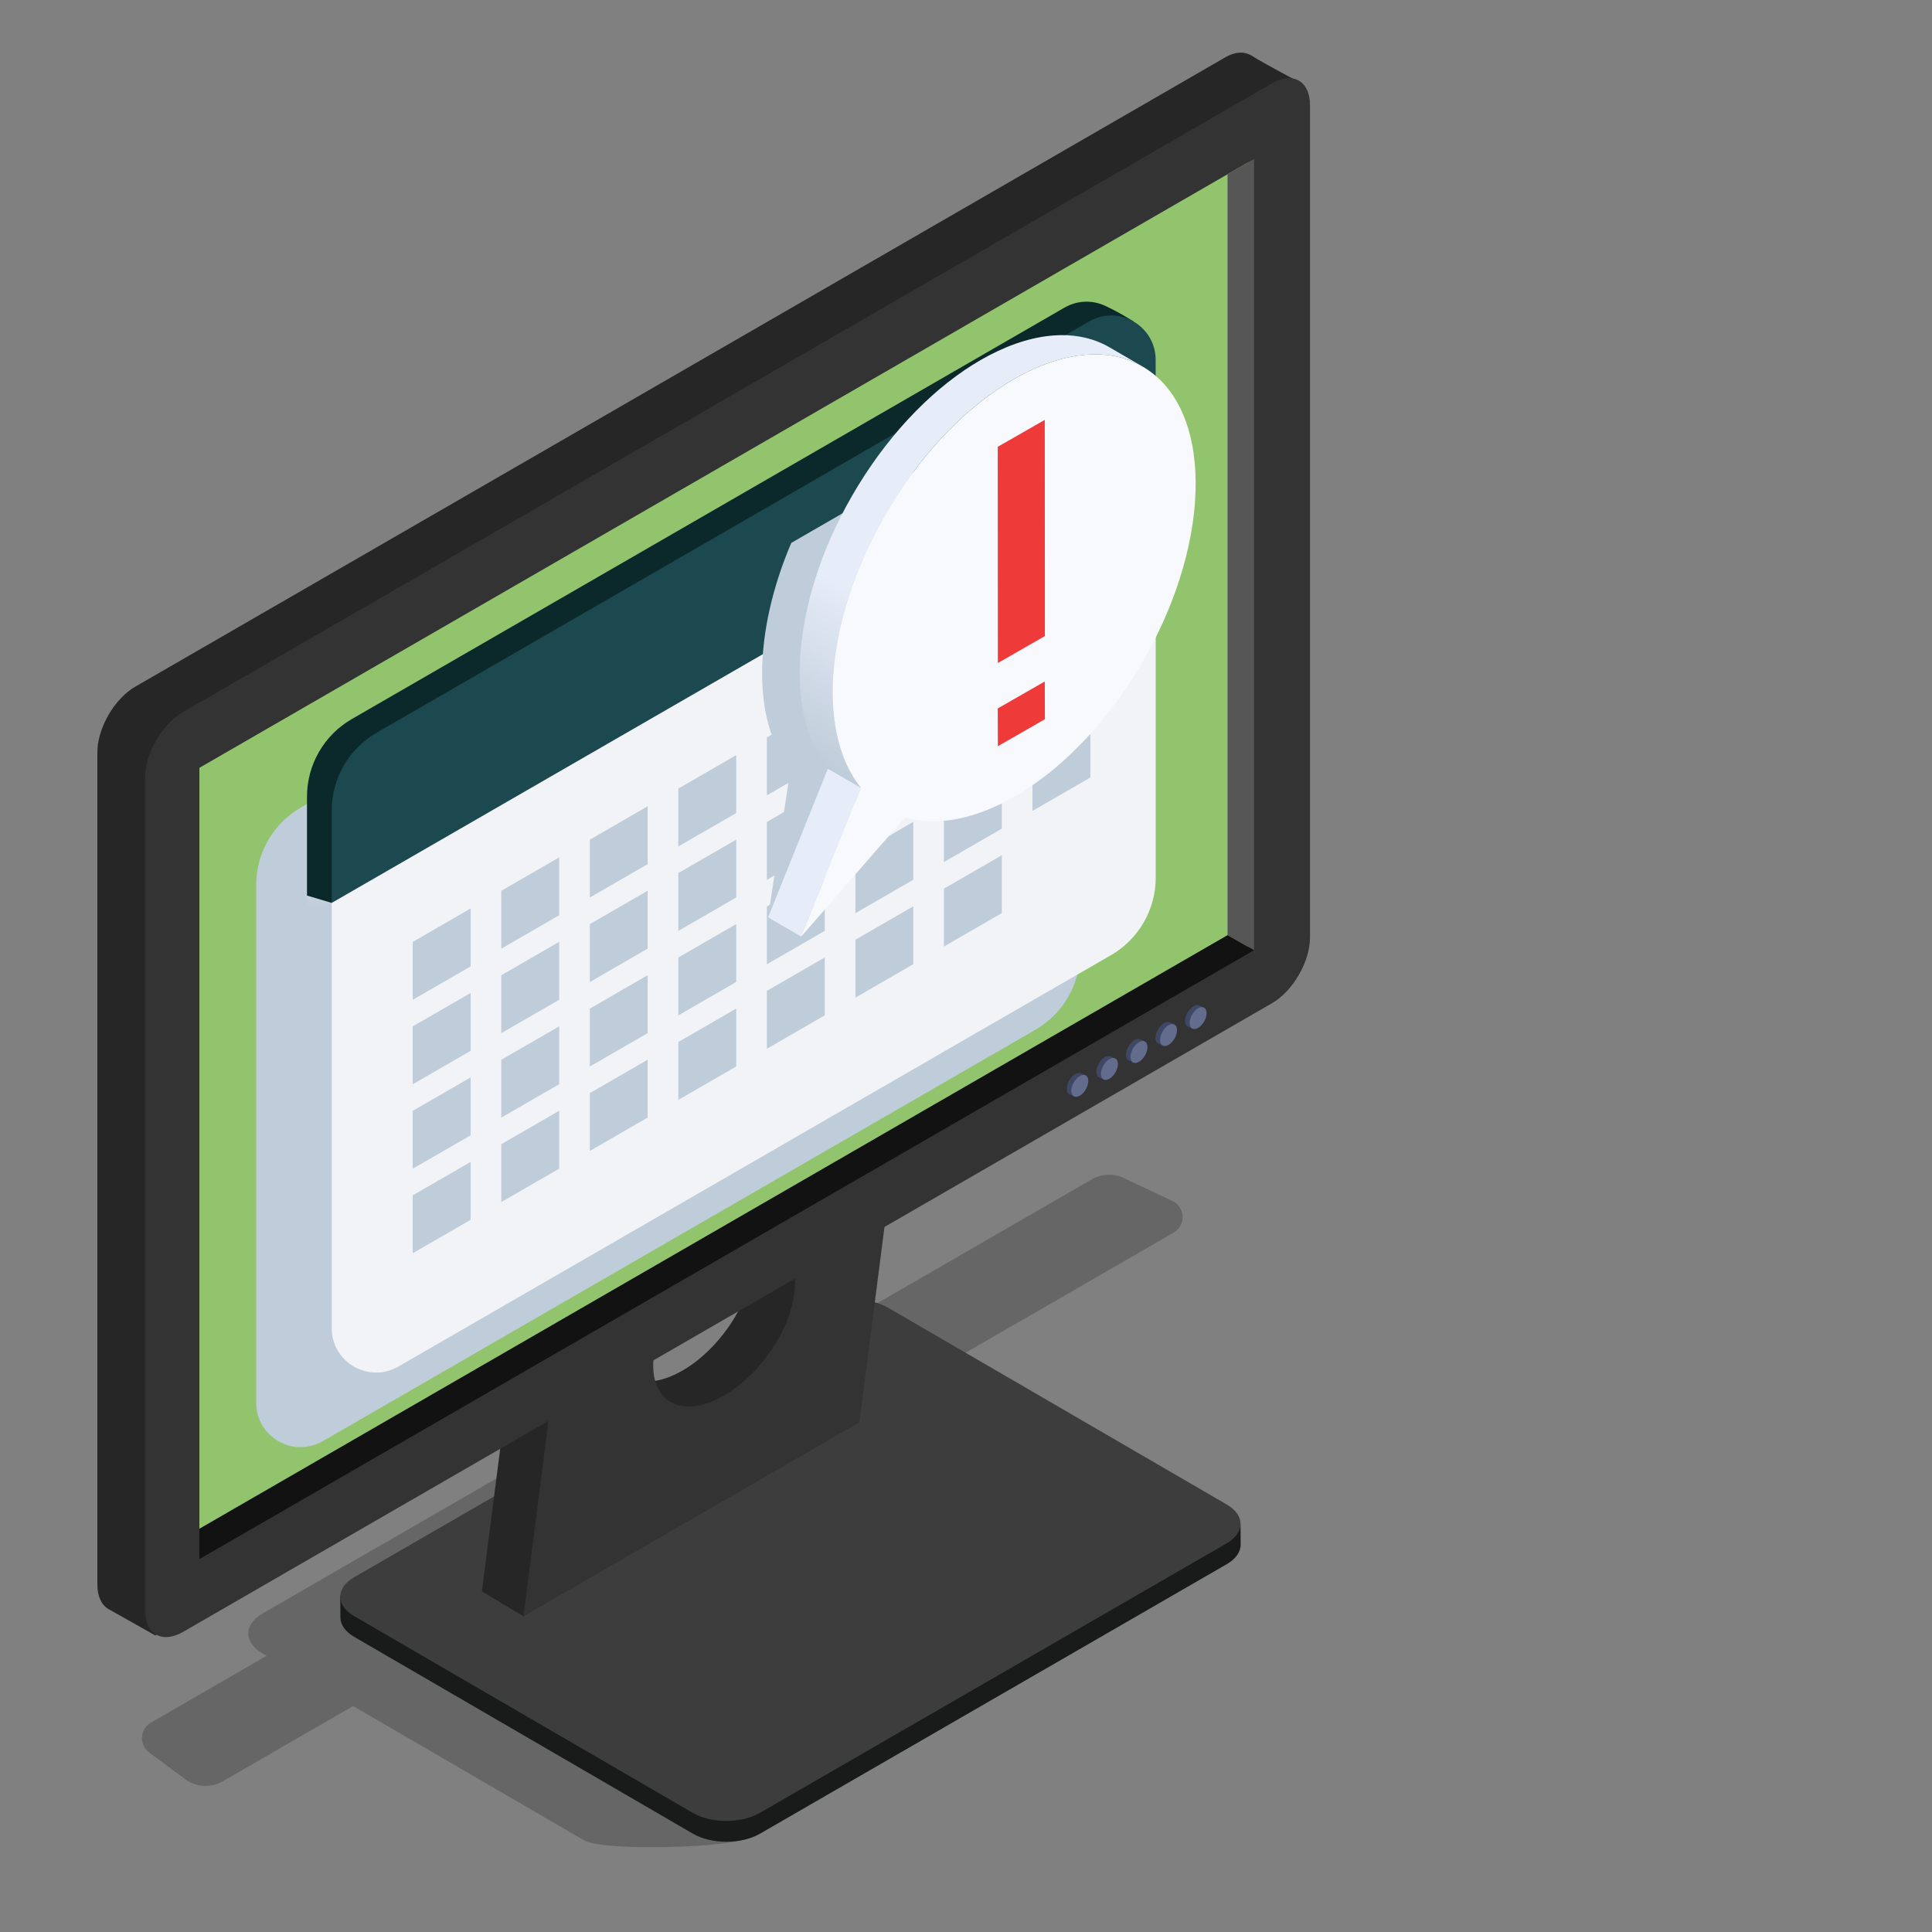 <?xml version="1.0" encoding="utf-8"?>
<!-- Generator: Adobe Illustrator 24.2.3, SVG Export Plug-In . SVG Version: 6.00 Build 0)  -->
<svg version="1.1" id="Layer_1" xmlns="http://www.w3.org/2000/svg" xmlns:xlink="http://www.w3.org/1999/xlink" x="0px" y="0px"
	 viewBox="0 0 300 300" style="enable-background:new 0 0 300 300;" xml:space="preserve">
<rect x="0" y="0" width="300" height="300" fill="#808080" stroke="none"/>
<style type="text/css">
	.st0{opacity:0.2;}
	.st1{fill:#191A1A;}
	.st2{fill:#3D3D3D;}
	.st3{fill:#272626;}
	.st4{fill:#333333;}
	.st5{fill:#92C46E;}
	.st6{fill:#565656;}
	.st7{fill:#121212;}
	.st8{fill:#3E4763;}
	.st9{fill:#626C8C;}
	.st10{fill:#BFCCD9;}
	.st11{fill:url(#SVGID_1_);}
	.st12{fill:#0B292B;}
	.st13{fill:#F1F3F6;}
	.st14{fill:#1B494F;}
	.st15{fill:#E6ECF8;}
	.st16{fill:url(#SVGID_2_);}
	.st17{fill:#F7F9FD;}
	.st18{fill:#EF3A3A;}
</style>
<path class="st0" d="M179.99,238.96l-39.93-23.21l42.18-24.34c1.95-1.13,1.83-3.98-0.21-4.94l-7.56-3.56
	c-1.57-0.74-3.41-0.66-4.92,0.21l-42.96,24.8l-0.64-0.37c-2.95-1.71-7.75-1.72-10.71,0l-74.45,42.98c-2.97,1.71-2.98,4.5-0.03,6.21
	l0.64,0.37l-17.96,10.37c-1.74,1-1.88,3.46-0.27,4.65l5.58,4.14c1.7,1.26,3.99,1.39,5.82,0.34l20.26-11.69l35.89,20.86
	c2.95,1.71,22.97,1.2,25.93-0.51l63.3-40.11C182.92,243.45,182.93,240.67,179.99,238.96z"/>
<g>
	<g>
		<path class="st1" d="M54.98,247.19l52.59,30.56c2.87,1.67,7.54,1.67,10.43,0l72.46-41.84c1.45-0.84,2,0.24,2.17,0.84l0.02,3.1
			c0,1.1-0.72,2.2-2.17,3.04l-72.46,41.84c-2.89,1.67-7.56,1.67-10.43,0L55,254.17c-1.42-0.83-2.14-1.91-2.14-3l-0.02-3.29
			C53.23,246.83,53.55,246.36,54.98,247.19z"/>
		<path class="st2" d="M55.01,244.9l72.46-41.84c2.89-1.67,7.56-1.66,10.43,0l52.59,30.56c2.87,1.67,2.86,4.37-0.03,6.04L118,281.5
			c-2.89,1.67-7.56,1.67-10.43,0l-52.59-30.56C52.11,249.27,52.12,246.56,55.01,244.9z"/>
	</g>
	<g>
		<path class="st3" d="M81.22,197.27l-6.39,49.84l6.45,3.87l45.39-32.59l13.17-47.37l-6.45-3.87L81.22,197.27z M105.98,212.82
			c-6.08,3.51-11,1.43-11-4.65c0-6.08,4.93-13.85,11-17.35c6.08-3.51,11-1.43,11,4.65C116.98,201.54,112.05,209.31,105.98,212.82z"
			/>
		<path class="st4" d="M87.67,201.14l-6.39,49.84l52.17-30.12l6.39-49.84L87.67,201.14z M112.43,216.69c-6.08,3.51-11,1.43-11-4.65
			c0-6.08,4.93-13.85,11-17.35c6.08-3.51,11-1.43,11,4.65C123.43,205.41,118.5,213.18,112.43,216.69z"/>
	</g>
	<g>
		<path class="st3" d="M194.73,8.87c-1.35-0.92-2.74-0.97-4.59,0.1l-6,3.47l-160.2,92.49l-2.93,1.69c-0.76,0.44-1.48,1.02-2.15,1.71
			c-1.23,1.27-2.26,2.88-2.92,4.56c-0.52,1.31-0.82,2.67-0.82,3.93v2.66l0,123.23v3.34c0,1.89,0.68,3.22,1.77,3.83
			c1.06,0.59,7.22,4.07,7.22,4.07l5.27-3.06l98.01-66.65l5.62-3.82l4.97-3.38l5.03-3.42l39.02-26.54c3.24-1.87,5.89-6.46,5.89-10.2
			L201.6,17.62v-4.94C201.6,12.68,195.61,9.47,194.73,8.87z"/>
		<g>
			<path class="st4" d="M28.41,253.41c-3.24,1.87-5.89,0.34-5.89-3.4l0-129.24c0-3.74,2.65-8.33,5.89-10.2l169.12-97.64
				c3.24-1.87,5.89-0.34,5.89,3.4l0,129.24c0,3.74-2.65,8.33-5.89,10.2L28.41,253.41z"/>
			<polygon class="st5" points="193.9,25.16 30.96,119.23 30.96,241.19 193.9,146.95 			"/>
			<g>
				<polygon class="st6" points="194.73,147.55 194.73,24.68 190.61,27.06 190.61,145.21 194.73,147.55 				"/>
				<polygon class="st7" points="190.61,145.21 30.96,237.38 30.96,242.1 194.73,147.55 				"/>
			</g>
		</g>
		<g>
			<g>
				<path class="st8" d="M186.81,156.4l-0.54-0.25c-0.24-0.14-0.57-0.12-0.94,0.09c-0.73,0.42-1.32,1.45-1.32,2.29
					c0,0.45,0.17,0.76,0.44,0.88c0,0,0.66,0.3,0.66,0.3L186.81,156.4z"/>
				<path class="st9" d="M187.36,157.32c0,0.84-0.59,1.87-1.32,2.29c-0.73,0.42-1.32,0.08-1.32-0.76c0-0.84,0.59-1.87,1.32-2.29
					C186.76,156.14,187.36,156.48,187.36,157.32z"/>
			</g>
			<g>
				<path class="st8" d="M182.22,159.03l-0.54-0.25c-0.24-0.14-0.57-0.12-0.94,0.09c-0.73,0.42-1.32,1.45-1.32,2.29
					c0,0.45,0.17,0.76,0.44,0.88c0,0,0.66,0.3,0.66,0.3L182.22,159.03z"/>
				<path class="st9" d="M182.77,159.96c0,0.84-0.59,1.87-1.32,2.29c-0.73,0.42-1.32,0.08-1.32-0.76c0-0.84,0.59-1.87,1.32-2.29
					C182.17,158.77,182.77,159.11,182.77,159.96z"/>
			</g>
			<g>
				<path class="st8" d="M177.63,161.66l-0.54-0.25c-0.24-0.14-0.57-0.12-0.94,0.09c-0.73,0.42-1.32,1.45-1.32,2.29
					c0,0.45,0.17,0.76,0.44,0.88c0,0,0.66,0.3,0.66,0.3L177.63,161.66z"/>
				<path class="st9" d="M178.18,162.59c0,0.84-0.59,1.87-1.32,2.29c-0.73,0.42-1.32,0.08-1.32-0.76c0-0.84,0.59-1.87,1.32-2.29
					C177.58,161.4,178.18,161.74,178.18,162.59z"/>
			</g>
			<g>
				<path class="st8" d="M173.04,164.3l-0.54-0.25c-0.24-0.14-0.57-0.12-0.94,0.09c-0.73,0.42-1.32,1.45-1.32,2.29
					c0,0.45,0.17,0.76,0.44,0.88c0,0,0.66,0.3,0.66,0.3L173.04,164.3z"/>
				<path class="st9" d="M173.59,165.22c0,0.84-0.59,1.87-1.32,2.29c-0.73,0.42-1.32,0.08-1.32-0.76c0-0.84,0.59-1.87,1.32-2.29
					C172.99,164.03,173.59,164.37,173.59,165.22z"/>
			</g>
			<g>
				<path class="st8" d="M168.45,166.93l-0.54-0.25c-0.24-0.14-0.57-0.12-0.94,0.09c-0.73,0.42-1.32,1.45-1.32,2.29
					c0,0.45,0.17,0.76,0.44,0.88c0,0,0.66,0.3,0.66,0.3L168.45,166.93z"/>
				<path class="st9" d="M168.99,167.85c0,0.84-0.59,1.87-1.32,2.29c-0.73,0.42-1.32,0.08-1.32-0.76c0-0.84,0.59-1.87,1.32-2.29
					C168.4,166.66,168.99,167,168.99,167.85z"/>
			</g>
		</g>
	</g>
</g>
<g>
	<path class="st10" d="M39.78,137.42v80.39c0,2.91,1.72,5.22,4.04,6.28c1.91,0.87,4.23,0.89,6.31-0.31l110.65-63.88
		c4.3-2.48,6.95-7.07,6.95-12.04V67.47c0-5.31-5.75-8.63-10.35-5.97L46.74,125.38C42.43,127.86,39.78,132.45,39.78,137.42z"/>
	
		<linearGradient id="SVGID_1_" gradientUnits="userSpaceOnUse" x1="1205.379" y1="201.915" x2="1208.985" y2="125.996" gradientTransform="matrix(-1 0 0 1 1320.039 0)">
		<stop  offset="0.841" style="stop-color:#BFCCD9"/>
		<stop  offset="0.893" style="stop-color:#CFD8E1"/>
		<stop  offset="0.997" style="stop-color:#FCFDFD"/>
		<stop  offset="1" style="stop-color:#FFFFFF"/>
	</linearGradient>
	<path class="st11" d="M54.76,212.08l113.9-65.89c4.3-2.48,6.95-7.08,6.95-12.05l-0.27-67.37L47.67,138.44v65.66
		c0,2.3,1.08,4.23,2.68,5.46C52.44,211.16,54.76,212.08,54.76,212.08z"/>
	<path class="st12" d="M177.54,71.29l-1.51-21.36c0,0-2.13-1.39-4.44-2.45c-1.91-0.88-4.24-0.9-6.32,0.3L54.62,111.66
		c-4.3,2.48-6.95,7.08-6.95,12.05v15.35l3.84,1.14L177.54,71.29z"/>
	<path class="st13" d="M51.51,140.1v0.28v65.85c0,2.91,1.72,5.22,4.04,6.28c1.91,0.87,4.23,0.89,6.31-0.31l110.65-63.88
		c4.3-2.48,6.95-7.07,6.95-12.04V66.12L51.51,140.1z"/>
	<path class="st14" d="M51.51,125.84v14.36l127.94-73.81v-10.5c0-5.31-5.75-8.63-10.35-5.97L58.46,113.79
		C54.16,116.28,51.51,120.87,51.51,125.84z"/>
	<g>
		<polygon class="st10" points="73.08,150.06 64.09,155.25 64.09,146.26 73.08,141.07 		"/>
		<polygon class="st10" points="86.83,142.12 77.84,147.31 77.84,138.32 86.83,133.13 		"/>
		<polygon class="st10" points="100.57,134.18 91.59,139.37 91.59,130.39 100.57,125.2 		"/>
		<polygon class="st10" points="114.32,126.25 105.33,131.44 105.33,122.45 114.32,117.26 		"/>
		<polygon class="st10" points="128.07,118.31 119.08,123.5 119.08,114.51 128.07,109.32 		"/>
		<polygon class="st10" points="141.81,110.37 132.83,115.56 132.83,106.58 141.81,101.39 		"/>
		<polygon class="st10" points="155.56,102.44 146.57,107.63 146.57,98.64 155.56,93.45 		"/>
		<polygon class="st10" points="169.31,94.5 160.32,99.69 160.32,90.7 169.31,85.51 		"/>
		<polygon class="st10" points="73.08,163.17 64.09,168.36 64.09,159.38 73.08,154.19 		"/>
		<polygon class="st10" points="86.83,155.24 77.84,160.43 77.84,151.44 86.83,146.25 		"/>
		<polygon class="st10" points="100.57,147.3 91.59,152.49 91.59,143.5 100.57,138.31 		"/>
		<polygon class="st10" points="114.32,139.36 105.33,144.55 105.33,135.57 114.32,130.38 		"/>
		<polygon class="st10" points="128.07,131.43 119.08,136.62 119.08,127.63 128.07,122.44 		"/>
		<polygon class="st10" points="141.81,123.49 132.83,128.68 132.83,119.69 141.81,114.5 		"/>
		<polygon class="st10" points="155.56,115.55 146.57,120.74 146.57,111.75 155.56,106.57 		"/>
		<polygon class="st10" points="169.31,107.62 160.32,112.81 160.32,103.82 169.31,98.63 		"/>
		<polygon class="st10" points="73.08,176.29 64.09,181.48 64.09,172.49 73.08,167.3 		"/>
		<polygon class="st10" points="86.83,168.35 77.84,173.54 77.84,164.56 86.83,159.37 		"/>
		<polygon class="st10" points="100.57,160.42 91.59,165.61 91.59,156.62 100.57,151.43 		"/>
		<polygon class="st10" points="114.32,152.48 105.33,157.67 105.33,148.68 114.32,143.49 		"/>
		<polygon class="st10" points="128.07,144.54 119.08,149.73 119.08,140.75 128.07,135.56 		"/>
		<polygon class="st10" points="141.81,136.61 132.83,141.8 132.83,132.81 141.81,127.62 		"/>
		<polygon class="st10" points="155.56,128.67 146.57,133.86 146.57,124.87 155.56,119.68 		"/>
		<polygon class="st10" points="169.31,120.73 160.32,125.92 160.32,116.93 169.31,111.75 		"/>
		<polygon class="st10" points="73.08,189.41 64.09,194.6 64.09,185.61 73.08,180.42 		"/>
		<polygon class="st10" points="86.83,181.47 77.84,186.66 77.84,177.67 86.83,172.48 		"/>
		<polygon class="st10" points="100.57,173.53 91.59,178.72 91.59,169.74 100.57,164.55 		"/>
		<polygon class="st10" points="114.32,165.6 105.33,170.79 105.33,161.8 114.32,156.61 		"/>
		<polygon class="st10" points="128.07,157.66 119.08,162.85 119.08,153.86 128.07,148.67 		"/>
		<polygon class="st10" points="141.81,149.72 132.83,154.91 132.83,145.92 141.81,140.74 		"/>
		<polygon class="st10" points="155.56,141.79 146.57,146.98 146.57,137.99 155.56,132.8 		"/>
	</g>
</g>
<g>
	<path class="st10" d="M153.61,73.36v42.38c-2.29,1.99-4.63,3.68-6.97,5.03c-6.03,3.48-12.04,4.74-17.06,3.26l-10.31,18.42
		l3.47-23.02c-5.94-7.32-5.83-21.15,0.13-35.13l24.84-14.34C150.96,68.08,153.61,69.62,153.61,73.36z"/>
	<polygon class="st15" points="128.56,119.34 119.27,142.45 124.4,145.43 133.69,122.32 	"/>
	<linearGradient id="SVGID_2_" gradientUnits="userSpaceOnUse" x1="125.597" y1="117.647" x2="164.861" y2="49.641">
		<stop  offset="0" style="stop-color:#BFCCD9"/>
		<stop  offset="0.327" style="stop-color:#E6ECF8"/>
	</linearGradient>
	<path class="st16" d="M172.3,53.94c-5.5-3.2-12.77-2.23-20.05,1.98c-6.81,3.93-13.63,10.69-19.03,19.53
		c-10.17,16.65-11.84,35.04-4.66,43.9l5.13,2.98c-7.19-8.86-5.51-27.25,4.66-43.9c5.4-8.84,12.22-15.6,19.03-19.53
		c7.28-4.2,14.55-5.17,20.05-1.98L172.3,53.94z"/>
	<path class="st17" d="M178.18,57.39c-5.58-3.75-13.18-2.89-20.8,1.51c-6.81,3.93-13.63,10.69-19.03,19.53
		c-10.17,16.65-11.84,35.04-4.66,43.9l-9.29,23.11l16.13-18.51c5.01,1.48,11.03,0.21,17.06-3.26c6.81-3.93,13.62-10.69,19.02-19.52
		C188.04,85.42,188.74,64.49,178.18,57.39z"/>
	<g>
		<g>
			<g>
				<polygon class="st18" points="162.23,105.82 154.93,110.01 154.95,115.87 162.25,111.68 				"/>
			</g>
			<g>
				<polygon class="st18" points="162.23,65.2 154.93,69.38 154.95,102.95 162.25,98.77 				"/>
			</g>
		</g>
	</g>
</g>
</svg>
